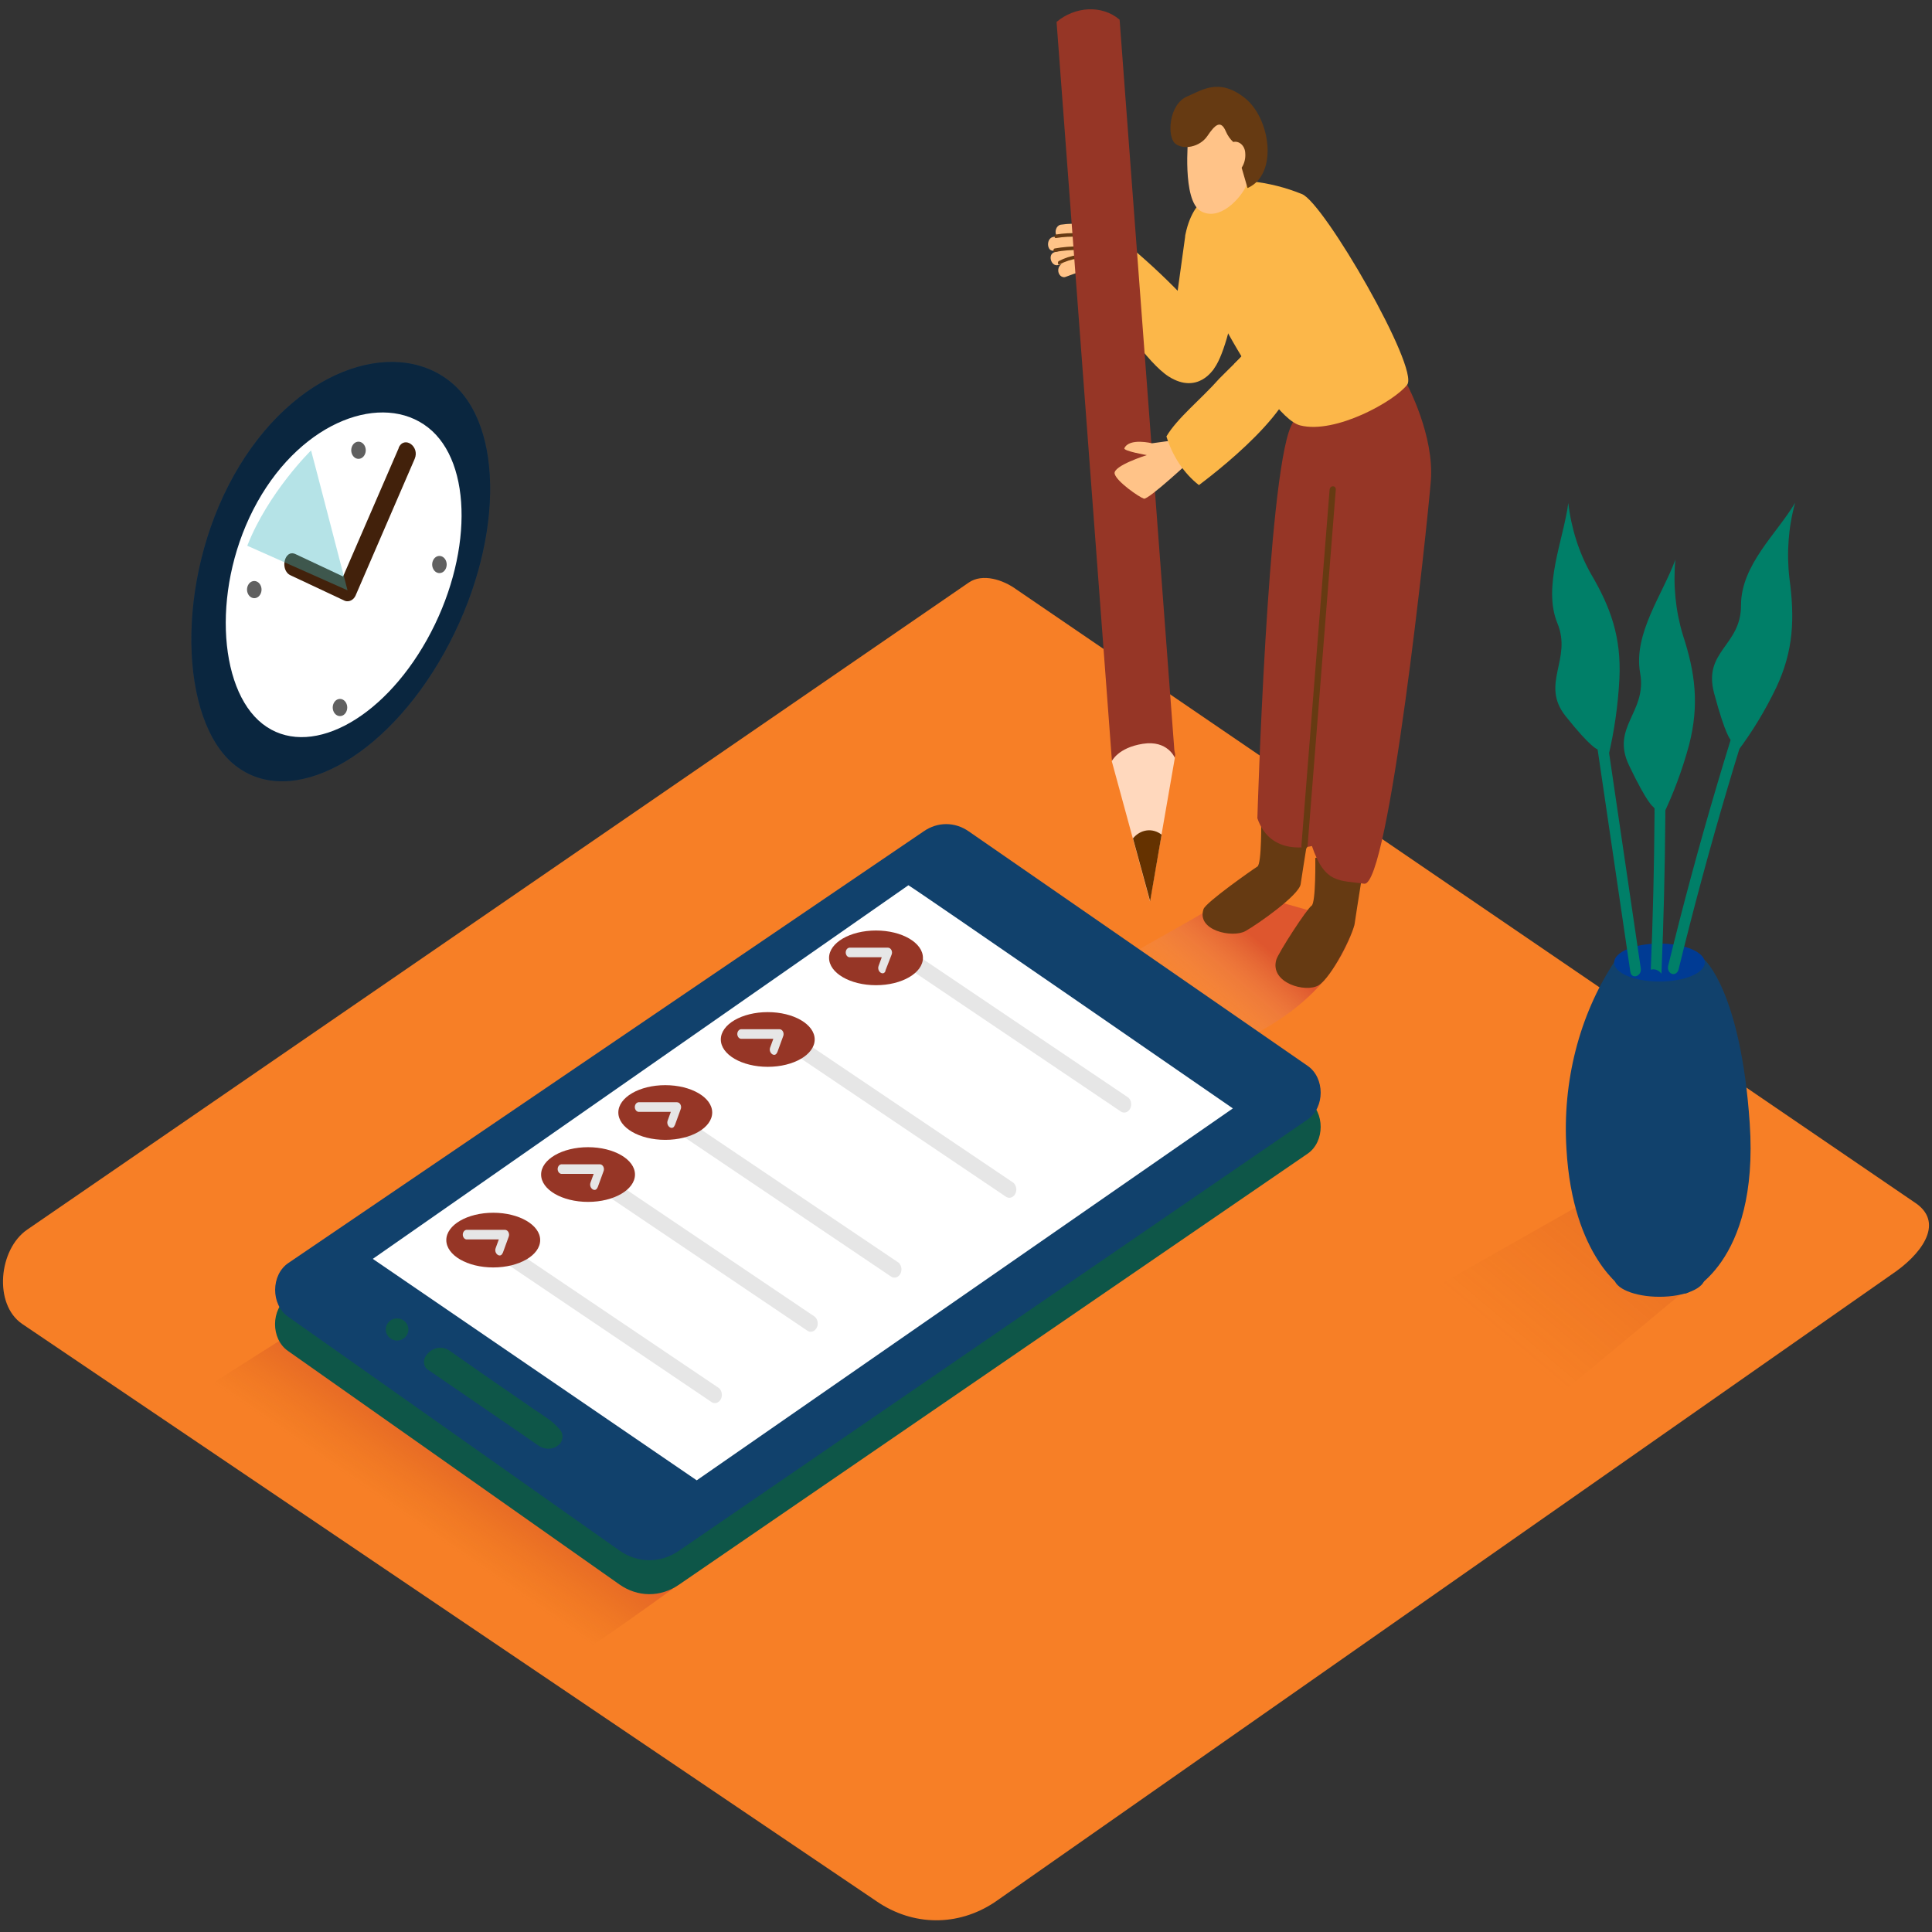<?xml version="1.0" encoding="utf-8"?>
<svg viewBox="145.912 1.887 500 500" xmlns="http://www.w3.org/2000/svg" xmlns:xlink="http://www.w3.org/1999/xlink">
  <rect x="145.912" y="1.887" width="500" height="500" fill="#333333" stroke="none"/>
  <defs>
    <linearGradient id="linear-gradient" x1="130.11" y1="238.5" x2="138.51" y2="224.09" gradientUnits="userSpaceOnUse" gradientTransform="matrix(1.603, 0, 0, 1.898, 60.916, -45.115)">
      <stop offset="0" stop-color="#aa4200" stop-opacity="0"/>
      <stop offset="0.98" stop-color="#aa003d"/>
    </linearGradient>
    <linearGradient id="linear-gradient-2" x1="244.92" y1="163.87" x2="254.01" y2="151.17" gradientUnits="userSpaceOnUse" gradientTransform="matrix(1.603, 0, 0, 1.898, 60.916, -45.115)">
      <stop offset="0" stop-color="#fff" stop-opacity="0"/>
      <stop offset="0.98" stop-color="#aa003d"/>
    </linearGradient>
    <linearGradient id="linear-gradient-3" x1="271.19" y1="236.17" x2="304.23" y2="189.61" gradientTransform="matrix(1.603, 0, 0, 1.898, 365.443, 123.687)" xlink:href="#linear-gradient"/>
  </defs>
  <path d="M 403.291 494.21 L 635.442 331.724 C 642.832 326.809 649.177 318.743 641.966 313.448 L 408.982 154.454 C 405.488 151.892 400.183 150.203 396.625 152.652 L 152.936 320.128 C 145.548 325.216 144.218 339.411 151.622 344.496 L 372.779 493.945 C 382.199 500.397 393.794 500.497 403.291 494.21 Z" fill="#f77f26" style=""/>
  <path d="M 295.166 430.428 C 311.672 419.894 369.51 376.569 385.905 365.789 L 269.652 316.314 L 195.164 363.494 C 212.44 374.29 271.255 412.91 295.166 430.428 Z" opacity="0.32" fill="url(#linear-gradient)" style=""/>
  <path d="M 466.451 232.338 C 458.438 238.202 439.206 247.824 431.626 253.213 C 439.382 258.28 453.55 271.451 458.871 275.323 C 464.029 272.021 489.543 264.582 496.547 240.86 L 466.451 232.338 Z" opacity="0.32" fill="url(#linear-gradient-2)" style=""/>
  <path d="M 220.549 337.589 L 385.007 225.848 C 388.58 223.396 392.988 223.396 396.561 225.848 L 484.335 286.577 C 488.823 289.674 488.823 297.352 484.335 300.45 L 321.577 412.038 C 316.81 415.304 310.924 415.26 306.191 411.923 L 220.453 351.517 C 215.946 348.402 215.979 340.677 220.512 337.613 C 220.524 337.606 220.535 337.597 220.549 337.589 Z" fill="#0e5648" style=""/>
  <path d="M 220.549 328.746 L 385.007 217.004 C 388.58 214.553 392.988 214.553 396.561 217.004 L 484.335 277.733 C 488.823 280.83 488.823 288.508 484.335 291.605 L 321.577 403.251 C 316.81 406.517 310.924 406.473 306.191 403.137 L 220.453 342.636 C 215.966 339.498 216.02 331.793 220.549 328.746 Z" fill="#11416C" style=""/>
  <path d="M 381 230.992 C 381.913 231.351 464.975 288.74 464.975 288.74 L 326.224 384.994 L 242.392 327.682 L 381 230.992 Z" fill="#fff" style=""/>
  <path d="M 290.422 375.885 C 291.516 375.128 291.82 373.421 291.08 372.203 C 289.906 370.751 288.543 369.534 287.04 368.598 C 285.63 367.554 284.141 366.701 282.697 365.637 L 271.479 357.895 L 262.36 351.517 C 261.139 350.632 259.646 350.436 258.289 350.987 C 257.329 351.385 256.497 352.137 255.919 353.132 C 255.294 354.334 255.719 355.916 256.816 356.471 L 273.707 368.047 L 280.983 373.039 L 285.197 375.961 C 286.494 376.876 288.068 377.064 289.492 376.474 C 289.824 376.331 290.138 376.133 290.422 375.885 Z" fill="#0e5648" style=""/>
  <ellipse cx="248.674" cy="345.958" rx="2.933" ry="2.865" fill="#0e5648" style=""/>
  <path d="M 486.306 223.932 C 486.306 223.932 486.498 235.584 485.328 236.305 C 484.159 237.025 476.723 248.489 476.21 250.29 C 474.496 256.269 483.822 258.908 487.171 256.876 C 490.521 254.846 496.13 243.592 496.515 240.802 C 496.9 238.013 499.719 220.534 499.719 220.534" fill="#663a12" style=""/>
  <path d="M 472.299 213.778 C 472.299 213.778 472.492 225.431 471.321 226.152 C 470.153 226.873 458.005 235.393 457.395 237.14 C 455.457 242.7 464.912 244.731 468.262 242.833 C 471.612 240.935 482.123 233.534 482.524 230.688 C 482.924 227.842 485.73 210.419 485.73 210.419" fill="#663a12" style=""/>
  <path d="M 510.106 101.506 C 510.106 101.506 517.156 114.602 516.21 126.349 C 515.265 138.096 505.346 231.542 498.966 230.592 C 492.588 229.643 488.775 230.725 485.441 220.838 C 485.441 220.838 474.736 223.723 471.321 213.645 C 471.321 213.645 473.903 125.987 479.992 112.229 C 486.081 98.469 510.106 101.506 510.106 101.506 Z" fill="#963626" style=""/>
  <path d="M 418.806 67.157 C 420.584 66.629 422.395 66.272 424.222 66.094 C 422.366 66.114 420.516 66.335 418.693 66.758 C 416.786 67.119 416.562 63.59 418.468 63.21 L 419.414 63.038 C 418.708 61.917 419.233 60.308 420.392 60.04 C 424.56 59.435 428.791 59.894 432.796 61.388 C 432.685 59.592 432.711 57.788 432.877 55.997 C 432.907 55.691 433.012 55.401 433.18 55.163 C 433.773 53.882 435.316 53.841 435.956 55.089 C 436.043 55.259 436.108 55.445 436.145 55.638 C 436.562 58.484 436.434 61.331 436.85 64.215 C 436.928 64.725 437.035 65.223 437.17 65.715 C 439.02 67.992 440.84 70.294 442.636 72.622 C 443.901 74.274 441.578 76.228 440.279 74.767 C 440.085 75.117 439.805 75.386 439.479 75.546 L 439.704 75.887 C 439.994 76.344 440.057 76.953 439.864 77.481 L 440.072 77.727 C 441.45 79.322 439.526 82.054 438.148 80.441 L 437.668 79.872 C 437.057 80.364 436.221 80.094 435.904 79.303 C 434.741 77.067 433.148 75.189 431.257 73.818 L 430.664 73.344 C 429.034 72.689 427.336 72.299 425.616 72.187 C 424.334 72.566 423.068 73.021 421.818 73.496 C 420.751 73.995 419.629 72.938 419.798 71.593 C 419.871 71.003 420.192 70.499 420.649 70.251 L 419.831 70.459 C 417.973 71.067 416.93 67.727 418.806 67.157 Z" fill="#ffc388" style=""/>
  <path d="M 419.173 62.584 C 421.15 62.265 423.145 62.156 425.135 62.261 C 425.616 62.261 425.681 63.19 425.135 63.171 C 423.145 63.068 421.15 63.175 419.173 63.494 C 418.741 63.57 418.678 62.659 419.173 62.584 Z" fill="#663a12" style=""/>
  <path d="M 418.885 66.188 C 421.007 65.813 423.151 65.637 425.296 65.659 C 425.777 65.659 425.841 66.568 425.296 66.568 C 423.151 66.548 421.007 66.724 418.885 67.1 C 418.453 67.176 418.405 66.266 418.885 66.188 Z" fill="#663a12" style=""/>
  <path d="M 427.346 67.365 C 429.723 66.563 432.279 67.14 434.239 68.922 C 434.656 69.245 434.158 69.928 433.741 69.623 C 431.995 68.041 429.721 67.527 427.603 68.238 C 427.319 68.355 427.036 68.064 427.092 67.715 C 427.118 67.553 427.216 67.42 427.346 67.365 Z" fill="#663a12" style=""/>
  <path d="M 426.129 67.157 C 426.336 65.061 427.411 63.223 428.997 62.261 C 429.448 62.033 429.703 62.886 429.254 63.114 C 427.917 63.963 427.022 65.54 426.866 67.328 C 426.77 67.897 426.017 67.727 426.129 67.157 Z" fill="#663a12" style=""/>
  <path d="M 419.894 69.472 C 421.45 68.644 423.104 68.114 424.799 67.897 C 425.296 67.897 425.344 68.732 424.799 68.809 C 423.17 69.016 421.581 69.529 420.087 70.326 C 419.784 70.649 419.527 69.718 419.894 69.472 Z" fill="#663a12" style=""/>
  <path d="M 452.717 62.488 L 449.19 87.976 C 449.19 87.976 451.867 97.464 457.636 98.697 C 463.406 99.932 467.717 68.22 467.717 68.22" fill="#fcb749" style=""/>
  <path d="M 469.751 48.824 C 474.213 49.288 478.608 50.391 482.844 52.108 C 488.565 54.31 513.293 97.218 510.088 101.449 C 506.884 105.681 491.531 114.297 482.396 111.982 C 473.261 109.666 451.707 67.29 452.717 62.488 C 455.023 51.462 462.219 51.425 462.219 51.425" fill="#fcb749" style=""/>
  <path d="M 453.421 37.513 C 453.421 37.513 451.819 53.682 456.627 56.491 C 461.435 59.3 466.931 53.341 468.517 49.831 C 470.104 46.319 471.722 28.538 462.524 29.733 C 453.325 30.929 453.421 37.513 453.421 37.513 Z" fill="#ffc388" style=""/>
  <path d="M 453.149 26.848 C 456.915 25.292 461.29 21.933 468.005 27.19 C 474.72 32.446 476.802 47.041 468.774 50.552 L 467.251 45.294 C 467.963 44.218 468.295 42.859 468.181 41.5 C 468.105 39.619 466.631 38.259 465.072 38.634 C 464.274 37.901 463.622 36.967 463.164 35.9 C 461.803 32.712 460.28 34.287 458.357 37.115 C 456.435 39.942 452.139 40.797 450.024 39.014 C 447.909 37.229 448.357 28.898 453.149 26.848 Z" fill="#663a12" style=""/>
  <path d="M 438.902 66.188 C 443.844 70.356 448.584 74.849 453.101 79.644 L 460.04 97.332 C 460.04 97.332 455.969 104.125 448.389 99.343 C 443.004 95.947 434.511 83.572 430.441 76.19 C 432.011 71.645 435.061 68.04 438.902 66.188 Z" fill="#fcb749" style=""/>
  <path d="M 490.008 128.644 C 490.104 127.43 491.707 127.43 491.611 128.644 L 484.319 220.725 C 484.222 221.94 482.621 221.94 482.717 220.725 L 490.008 128.644 Z" fill="#663a12" style=""/>
  <path d="M 465.313 96.06 C 465.313 96.06 473.326 88.203 473.326 84.673 C 473.326 81.143 469.175 56.018 476.034 54.025 C 482.893 52.032 488.454 71.104 490.457 82.282 C 492.46 93.46 469.848 114.297 469.848 114.297" fill="#fcb749" style=""/>
  <path d="M 435.665 6.979 C 431.017 3.013 423.998 3.62 419.351 7.567 L 433.66 198.577 L 449.896 196.869 L 435.665 6.979 Z" fill="#963626" style=""/>
  <ellipse cx="237.65" cy="127.96" rx="8.154" ry="4.074" transform="matrix(0.995, -0.104, 0.075, 0.998, 195.854, 94.89)" fill="#963626" style=""/>
  <path d="M 449.961 198.027 C 449.961 198.027 448.116 193.358 441.658 194.383 C 435.199 195.409 433.645 198.9 433.645 198.9 L 443.517 235.129 L 449.961 198.027 Z" fill="#ffd8bd" style=""/>
  <path d="M 443.566 235.129 L 446.53 217.896 C 444.186 216.077 441.079 216.483 439.126 218.865 L 443.566 235.129 Z" fill="#653200" style=""/>
  <path d="M 451.289 115.607 L 444.046 116.612 C 444.046 116.612 438.196 115.132 436.9 117.884 C 436.546 118.605 442.716 119.669 442.716 119.669 C 442.716 119.669 433.838 122.439 434.383 124.507 C 434.928 126.576 440.792 130.58 441.948 130.941 C 443.101 131.3 454.336 120.807 454.336 120.807" fill="#ffc388" style=""/>
  <path d="M 447.78 114.829 C 450.648 110.009 456.627 105.34 461.499 99.836 C 468.117 93.346 475.024 85.128 480.345 93.991 C 486.274 103.842 462.973 122.344 456.194 127.43 C 452.32 124.406 449.371 119.989 447.78 114.829 Z" fill="#fcb749" style=""/>
  <path d="M 270.71 324.665 L 330.15 364.802 C 331.413 365.504 332.842 364.321 332.722 362.677 C 332.678 362.054 332.405 361.485 331.977 361.121 L 272.456 320.983 C 271.194 320.284 269.765 321.464 269.884 323.108 C 269.93 323.731 270.202 324.298 270.63 324.665 L 270.71 324.665 Z" fill="#e6e6e6" style=""/>
  <path d="M 295.502 306.238 L 354.958 346.338 C 356.222 347.038 357.65 345.855 357.53 344.211 C 357.487 343.59 357.214 343.019 356.784 342.656 L 297.329 302.556 C 296.066 301.856 294.638 303.036 294.758 304.681 C 294.802 305.304 295.074 305.871 295.502 306.238 Z" fill="#e6e6e6" style=""/>
  <path d="M 317.169 292.251 L 376.624 332.332 C 377.888 333.032 379.318 331.849 379.197 330.206 C 379.153 329.584 378.88 329.014 378.453 328.65 L 318.932 288.55 C 317.67 287.851 316.241 289.031 316.359 290.676 C 316.405 291.298 316.677 291.865 317.105 292.232 L 317.169 292.251 Z" fill="#e6e6e6" style=""/>
  <path d="M 346.898 271.584 L 406.353 311.665 C 407.617 312.364 409.045 311.183 408.925 309.54 C 408.881 308.917 408.608 308.348 408.18 307.983 L 348.724 267.883 C 347.461 267.183 346.033 268.363 346.152 270.01 C 346.197 270.631 346.469 271.199 346.898 271.565 L 346.898 271.584 Z" fill="#e6e6e6" style=""/>
  <path d="M 376.624 249.513 L 436.082 289.612 C 437.344 290.314 438.774 289.131 438.653 287.488 C 438.608 286.865 438.336 286.296 437.908 285.932 L 378.453 245.832 C 377.189 245.13 375.762 246.312 375.88 247.957 C 375.924 248.58 376.197 249.147 376.624 249.513 Z" fill="#e6e6e6" style=""/>
  <ellipse cx="273.562" cy="322.823" rx="12.147" ry="7.078" fill="#963626" style=""/>
  <path d="M 276.016 326.202 L 277.521 322.066 C 277.922 321.227 277.422 320.187 276.608 320.167 L 266.608 320.167 C 265.8 320.285 265.402 321.394 265.894 322.166 C 266.066 322.434 266.325 322.612 266.608 322.653 L 276.608 322.653 L 275.693 320.755 L 274.188 324.892 C 273.659 326.353 275.47 327.625 275.998 326.146 L 276.016 326.202 Z" fill="#e6e6e6" style=""/>
  <ellipse cx="298.098" cy="305.858" rx="12.147" ry="7.078" fill="#963626" style=""/>
  <path d="M 300.566 309.236 L 302.073 305.099 C 302.473 304.259 301.973 303.22 301.16 303.202 L 291.159 303.202 C 290.351 303.319 289.954 304.429 290.446 305.2 C 290.617 305.469 290.875 305.645 291.159 305.688 L 301.16 305.688 L 300.246 303.789 L 298.739 307.926 C 298.21 309.388 300.021 310.66 300.551 309.179 L 300.566 309.236 Z" fill="#e6e6e6" style=""/>
  <ellipse cx="318.083" cy="289.803" rx="12.147" ry="7.078" fill="#963626" style=""/>
  <path d="M 320.534 293.181 L 322.041 289.044 C 322.442 288.205 321.942 287.165 321.128 287.146 L 311.128 287.146 C 310.321 287.264 309.922 288.374 310.415 289.144 C 310.585 289.414 310.843 289.59 311.128 289.633 L 321.128 289.633 L 320.214 287.734 L 318.707 291.871 C 318.18 293.333 319.991 294.604 320.518 293.124 L 320.534 293.181 Z" fill="#e6e6e6" style=""/>
  <ellipse cx="344.606" cy="270.901" rx="12.147" ry="7.078" fill="#963626" style=""/>
  <path d="M 347.058 274.278 L 348.564 270.141 C 348.965 269.302 348.465 268.263 347.65 268.245 L 337.65 268.245 C 336.842 268.362 336.445 269.472 336.937 270.242 C 337.109 270.512 337.367 270.687 337.65 270.73 L 347.65 270.73 L 346.737 268.833 L 345.23 272.97 C 344.701 274.431 346.512 275.702 347.041 274.221 L 347.058 274.278 Z" fill="#e6e6e6" style=""/>
  <ellipse cx="372.619" cy="249.779" rx="12.147" ry="7.078" fill="#963626" style=""/>
  <path d="M 375.023 253.157 L 376.624 249.039 C 377.027 248.2 376.525 247.161 375.711 247.14 L 365.712 247.14 C 364.903 247.259 364.507 248.368 364.998 249.14 C 365.17 249.408 365.428 249.585 365.712 249.627 L 375.711 249.627 L 374.799 247.729 L 373.292 251.866 C 372.762 253.328 374.574 254.6 375.103 253.119 L 375.023 253.157 Z" fill="#e6e6e6" style=""/>
  <polyline points="553.631 314.417 468.565 362.677 483.438 417.788 591.868 327.682" opacity="0.32" fill="url(#linear-gradient-3)" style=""/>
  <path d="M 563.631 250.937 C 554.612 264.671 550.221 281.883 551.308 299.235 C 552.91 327.397 566.34 335.578 566.34 335.578 L 582.269 336.62 C 582.269 336.62 601.212 329.296 598.744 292.669 C 596.421 258.28 586.982 250.196 586.982 250.196" fill="#11416C" style=""/>
  <ellipse cx="575.378" cy="250.993" rx="11.73" ry="4.915" fill="#003b94" style=""/>
  <ellipse cx="575.378" cy="332.578" rx="11.73" ry="4.915" fill="#11416C" style=""/>
  <path d="M 570.539 252.474 L 556.356 156.048 C 556.05 153.942 553.343 154.833 553.646 156.922 L 567.845 253.404 C 568.167 255.453 570.859 254.561 570.539 252.474 Z" fill="#007f68" style=""/>
  <path d="M 573.135 252.835 C 573.569 252.732 574.016 252.732 574.448 252.835 C 575.007 253.007 575.508 253.369 575.89 253.878 C 577.025 226.93 577.227 199.962 576.5 172.976 C 576.5 170.85 573.648 170.832 573.696 172.976 C 574.423 199.646 574.236 226.266 573.135 252.835 Z" fill="#007f68" style=""/>
  <path d="M 605.058 159.18 C 594.475 189.459 585.314 220.407 577.622 251.885 C 577.339 253.119 578.291 254.256 579.336 253.929 C 579.819 253.777 580.199 253.331 580.33 252.758 C 588.023 221.28 597.183 190.332 607.768 160.053 C 608.455 158.098 605.796 157.225 605.058 159.18 Z" fill="#007f68" style=""/>
  <path d="M 559.32 195.786 C 559.32 195.786 557.718 195.56 551.082 187.21 C 544.448 178.86 552.846 172.578 548.968 163.183 C 545.088 153.79 550.569 141.455 551.788 132.06 C 552.543 138.64 554.555 144.93 557.669 150.45 C 562.717 159.009 565.538 166.752 565.01 177.607 C 564.653 184.441 563.681 191.21 562.109 197.799" fill="#007f68" style=""/>
  <path d="M 573.743 210.666 C 573.743 210.666 572.301 210.002 567.51 199.981 C 562.717 189.962 572.22 186.298 570.378 176.069 C 568.535 165.841 576.372 155.46 579.497 146.691 C 578.881 153.291 579.545 159.971 581.436 166.22 C 584.641 175.974 585.731 184.287 583.039 194.687 C 581.27 201.236 578.91 207.541 576.002 213.493" fill="#007f68" style=""/>
  <path d="M 593.776 193.301 C 593.776 193.301 592.478 192.315 589.529 181.326 C 586.58 170.339 596.5 169.085 596.485 158.554 C 596.468 148.022 605.923 139.823 610.491 131.985 C 608.748 138.295 608.244 144.994 609.016 151.57 C 610.411 161.894 610.09 170.3 605.619 179.789 C 602.752 185.769 599.351 191.367 595.475 196.49" fill="#007f68" style=""/>
  <path d="M 246.815 152.557 C 246.687 151.797 245.71 152.12 245.839 152.879 C 246.207 155.138 245.839 158.402 243.93 159.635 C 243.795 159.725 243.65 159.795 243.498 159.844 C 243.616 159.574 243.676 159.275 243.675 158.97 C 243.639 158.356 243.485 157.758 243.225 157.225 C 243.05 156.864 242.894 156.49 242.762 156.105 C 243.132 155.675 243.529 155.274 243.948 154.909 C 244.46 154.435 243.948 153.392 243.435 153.866 L 242.762 154.492 C 242.556 154.171 242.149 154.171 241.944 154.492 C 241.761 154.837 241.676 155.243 241.704 155.65 C 241.398 156.087 241.164 156.589 241.013 157.131 C 239.7 158.136 240.02 161.134 241.976 160.926 L 242.232 160.926 C 242.397 161.01 242.57 161.066 242.745 161.097 C 244.091 161.112 245.33 160.232 245.95 158.818 C 246.887 156.931 247.195 154.698 246.815 152.557 Z M 241.912 158.098 C 242.085 158.084 242.23 157.936 242.264 157.737 L 242.409 158.098 C 242.658 158.574 242.658 159.178 242.409 159.653 C 242.013 159.282 241.811 158.691 241.88 158.098 L 241.912 158.098 Z" fill="#ff413b" style=""/>
  <path d="M 245.774 122.609 C 246.287 122.116 245.566 121.281 245.053 121.755 C 243.481 123.335 243.315 126.137 244.684 127.961 C 245.117 128.55 245.839 127.677 245.406 127.107 C 244.427 125.755 244.594 123.712 245.774 122.609 Z" fill="#ff413b" style=""/>
  <path d="M 268.163 136.236 L 267.633 136.236 L 267.104 135.381 C 266.704 134.774 265.822 135.381 266.223 135.989 L 266.335 136.16 C 264.881 136.15 263.431 136.329 262.008 136.691 C 261.366 136.861 261.639 138.019 262.28 137.849 C 263.368 137.579 264.473 137.428 265.581 137.393 C 265.016 138.096 264.69 139.022 264.669 139.993 C 264.69 140.492 264.868 140.967 265.166 141.321 C 265.116 141.785 265.508 142.139 265.873 141.959 C 265.925 141.933 265.973 141.897 266.014 141.853 C 266.155 141.874 266.294 141.874 266.432 141.853 C 267.427 141.696 268.236 140.828 268.466 139.671 C 268.582 138.996 268.52 138.293 268.291 137.66 L 268.579 137.128 C 268.756 136.739 268.534 136.266 268.163 136.236 Z M 265.807 140.032 C 265.74 139.659 265.781 139.272 265.919 138.931 C 266.193 138.304 266.568 137.751 267.025 137.298 L 267.135 137.526 L 265.807 140.032 Z" fill="#ff413b" style=""/>
  <path d="M 215.485 189.62 C 214.908 189.259 214.379 190.303 214.972 190.664 C 216.222 191.442 218.177 192.562 217.744 194.687 C 217.504 195.73 216.719 196.244 215.965 195.503 C 215.451 194.845 215.101 194.03 214.957 193.15 C 214.795 192.723 214.306 192.661 214.074 193.037 C 213.995 193.163 213.962 193.318 213.979 193.471 C 214.188 194.82 214.833 196.017 215.773 196.812 C 216.652 197.376 217.744 197.075 218.322 196.11 C 220.085 193.282 217.409 190.797 215.485 189.62 Z" fill="#ff413b" style=""/>
  <path d="M 220.725 138.399 C 220.34 137.773 219.46 138.399 219.844 139.006 C 221.372 141.19 220.329 144.51 217.971 144.985 C 216.503 145.28 215.064 144.301 214.539 142.65 C 214.267 141.947 213.386 142.65 213.659 143.257 C 214.92 146.703 218.858 147.236 220.746 144.217 C 221.832 142.482 221.825 140.105 220.725 138.38 L 220.725 138.399 Z" fill="#ff413b" style=""/>
  <path d="M 262.232 100.501 C 276.8 111.888 276.176 143.41 260.839 170.889 C 245.501 198.368 221.174 211.35 206.752 199.944 C 192.328 188.538 191.125 152.253 206.463 124.887 C 221.799 97.521 247.665 89.095 262.232 100.501 Z" fill="#11416C" style=""/>
  <path d="M 262.232 100.501 C 276.8 111.888 276.176 143.41 260.839 170.889 C 245.501 198.368 221.174 211.35 206.752 199.944 C 192.328 188.538 191.125 152.253 206.463 124.887 C 221.799 97.521 247.665 89.095 262.232 100.501 Z" opacity="0.42" style=""/>
  <path d="M 256.688 112.514 C 268.37 121.661 268.242 146.257 256.415 167.436 C 244.588 188.613 225.533 198.368 213.851 189.221 C 202.167 180.075 200.694 152.973 212.521 131.794 C 224.348 110.616 245.004 103.366 256.688 112.514 Z" fill="#fff" style=""/>
  <path d="M 249.123 117.79 L 233.771 153.221 L 236.478 151.911 L 222.377 145.288 C 219.507 143.941 218.258 149.443 221.094 150.771 L 235.197 157.396 C 236.246 157.735 237.357 157.198 237.904 156.087 L 253.226 120.655 C 254.637 117.411 250.485 114.525 249.076 117.79 L 249.123 117.79 Z" fill="#42210b" style=""/>
  <path d="M 238.69 116.196 C 237.249 116.196 236.345 118.046 237.068 119.526 C 237.403 120.213 238.021 120.635 238.69 120.635 C 240.135 120.635 241.037 118.787 240.315 117.306 C 239.981 116.619 239.36 116.196 238.69 116.196 Z" fill="#606060" style=""/>
  <path d="M 233.899 182.769 C 232.457 182.769 231.554 184.619 232.275 186.099 C 232.609 186.786 233.229 187.21 233.899 187.21 C 235.344 187.21 236.245 185.358 235.524 183.879 C 235.19 183.191 234.568 182.769 233.899 182.769 Z" fill="#606060" style=""/>
  <path d="M 259.636 145.763 C 258.194 145.763 257.291 147.612 258.014 149.093 C 258.348 149.779 258.967 150.203 259.636 150.203 C 261.08 150.203 261.983 148.353 261.261 146.873 C 260.927 146.186 260.306 145.763 259.636 145.763 Z" fill="#606060" style=""/>
  <path d="M 211.718 152.253 C 210.277 152.253 209.373 154.103 210.096 155.583 C 210.431 156.27 211.049 156.694 211.718 156.694 C 213.163 156.694 214.065 154.843 213.344 153.362 C 213.009 152.676 212.388 152.253 211.718 152.253 Z" fill="#606060" style=""/>
  <path d="M 235.854 154.663 C 235.854 154.663 226.447 118.416 226.415 118.454 C 226.382 118.491 215.325 129.309 209.908 143.125 L 235.854 154.663 Z" fill="#36b2bf" opacity="0.37" style=""/>
</svg>